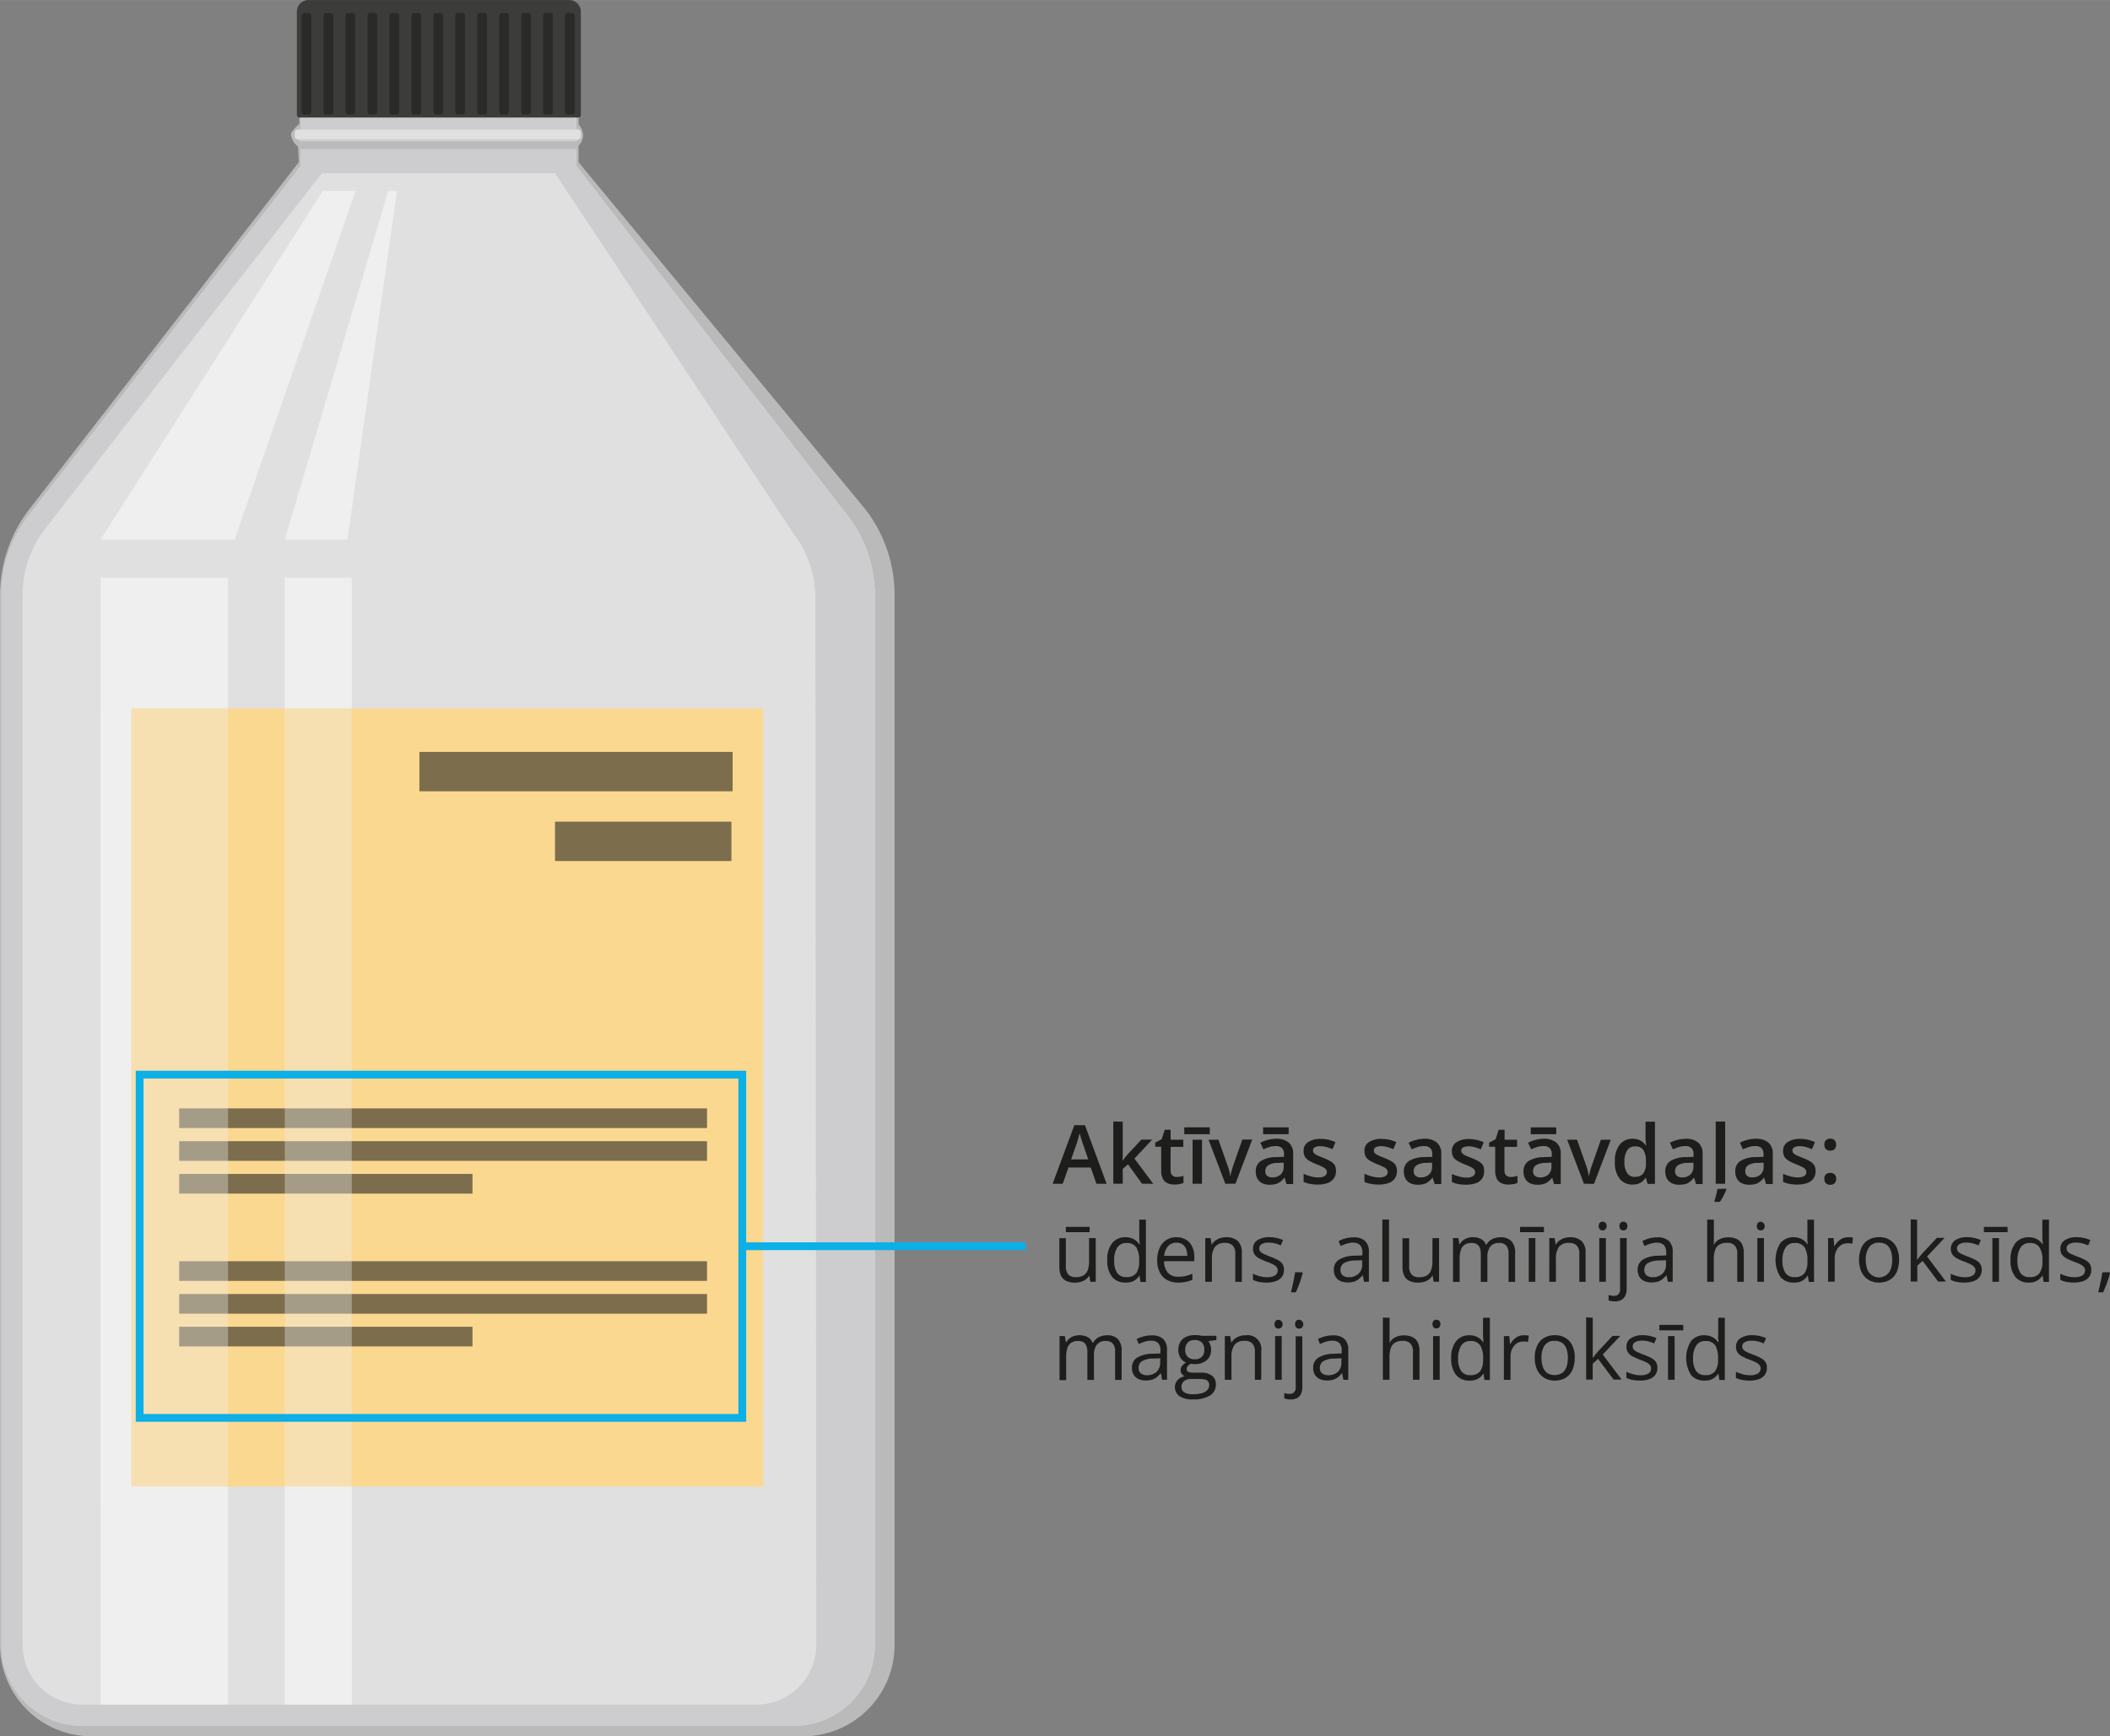 <svg xmlns="http://www.w3.org/2000/svg" width="191.35mm" height="157.47mm" viewBox="0 0 542.42 446.36"><rect x="0" y="0" width="542.42" height="446.36" fill="#808080" stroke="none"/><defs><style>.cls-1{fill:#bababa;}.cls-2{fill:#e0e0e0;}.cls-3{fill:#cdcdcf;}.cls-4{fill:#3c3c3b;}.cls-5,.cls-8{fill:#efefef;}.cls-10,.cls-6{fill:#1d1d1b;}.cls-6{opacity:0.57;}.cls-7{fill:#fad890;}.cls-8{opacity:0.36;}.cls-9{fill:none;stroke:#0cafe6;stroke-miterlimit:10;stroke-width:2px;}</style></defs><g id="Слой_2" data-name="Слой 2"><g id="Слой_1-2" data-name="Слой 1"><path class="cls-1" d="M23.48,446.36A23.5,23.5,0,0,1,0,422.88v-270a36.09,36.09,0,0,1,7.56-22L76.81,41.69l-.18-4a4.89,4.89,0,0,1-1.84-3c0-.7.77-1.54,2.16-2.89V27.12h71.79V32a4.14,4.14,0,0,1,1.15,2.82,3.92,3.92,0,0,1-1.16,2.62l0,4.26,73.71,89.19a36,36,0,0,1,7.53,22v270a23.5,23.5,0,0,1-23.47,23.48Z"/><path class="cls-2" d="M148.11,42.6l.06-6.25s1.14-1.11,1.15-1.61S148.17,33,148.17,33V29.84H77.32V33s-1.55,1.17-1.54,1.75,1.54,1.61,1.54,1.61v6.27L7.37,132.53a33.14,33.14,0,0,0-7,20.36v270a20.76,20.76,0,0,0,20.76,20.77h183a20.76,20.76,0,0,0,20.76-20.77v-270a33.17,33.17,0,0,0-7-20.33L148.11,42.6Z"/><path class="cls-3" d="M217.92,132.54,148.11,42.6h0l.06-6.25s1.14-1.11,1.15-1.61S148.17,33,148.17,33V29.84H77.32V33s-1.55,1.17-1.54,1.75,1.54,1.61,1.54,1.61v6.27L7.37,132.53a33.14,33.14,0,0,0-7,20.36v270a20.76,20.76,0,0,0,20.76,20.77h183a20.76,20.76,0,0,0,20.76-20.77v-270A33.17,33.17,0,0,0,217.92,132.54ZM194.5,438.22H21.14A15.36,15.36,0,0,1,5.8,422.88v-270a27.85,27.85,0,0,1,5.85-17l71.1-91.38,59.92,0,61.13,92.39a27.86,27.86,0,0,1,5.83,17l.21,269A15.36,15.36,0,0,1,194.5,438.22Z"/><path class="cls-4" d="M79.32,0h67a3,3,0,0,1,3,3V29.52a.68.68,0,0,1-.68.68H77a.68.68,0,0,1-.68-.68V3A3,3,0,0,1,79.32,0Z"/><polygon class="cls-1" points="77.32 36.35 148.16 36.35 148.15 38.27 77.32 38.27 77.32 36.35"/><polygon class="cls-5" points="83 49.06 25.86 138.71 60.31 138.71 91.41 49.06 83 49.06"/><polygon class="cls-5" points="99.81 49.06 73.2 138.71 89.31 138.71 102.06 49.06 99.81 49.06"/><rect class="cls-2" x="75.78" y="33.33" width="73.54" height="2.49" rx="0.65"/><rect class="cls-6" x="65.74" y="15.13" width="26.1" height="2.49" rx="0.65" transform="translate(95.17 -62.41) rotate(90)"/><rect class="cls-6" x="71.39" y="15.13" width="26.1" height="2.49" rx="0.65" transform="translate(100.81 -68.06) rotate(90)"/><rect class="cls-6" x="77.03" y="15.13" width="26.1" height="2.49" rx="0.65" transform="translate(106.45 -73.7) rotate(90)"/><rect class="cls-6" x="82.67" y="15.13" width="26.1" height="2.49" rx="0.65" transform="translate(112.1 -79.35) rotate(90)"/><rect class="cls-6" x="88.32" y="15.13" width="26.1" height="2.49" rx="0.65" transform="translate(117.74 -84.99) rotate(90)"/><rect class="cls-6" x="93.96" y="15.13" width="26.1" height="2.49" rx="0.65" transform="translate(123.39 -90.63) rotate(90)"/><rect class="cls-6" x="99.61" y="15.13" width="26.1" height="2.49" rx="0.65" transform="translate(129.03 -96.28) rotate(90)"/><rect class="cls-6" x="105.25" y="15.13" width="26.1" height="2.49" rx="0.65" transform="translate(134.67 -101.92) rotate(90)"/><rect class="cls-6" x="110.89" y="15.13" width="26.1" height="2.49" rx="0.65" transform="translate(140.32 -107.57) rotate(90)"/><rect class="cls-6" x="116.54" y="15.13" width="26.1" height="2.49" rx="0.65" transform="translate(145.96 -113.21) rotate(90)"/><rect class="cls-6" x="122.18" y="15.13" width="26.1" height="2.49" rx="0.65" transform="translate(151.61 -118.86) rotate(90)"/><rect class="cls-6" x="127.83" y="15.13" width="26.1" height="2.49" rx="0.65" transform="translate(157.25 -124.5) rotate(90)"/><rect class="cls-6" x="133.47" y="15.13" width="26.1" height="2.49" rx="0.65" transform="translate(162.89 -130.14) rotate(90)"/><rect class="cls-5" x="25.85" y="148.51" width="32.78" height="289.71"/><rect class="cls-5" x="73.2" y="148.51" width="17.23" height="289.71"/><rect class="cls-7" x="33.75" y="182.13" width="162.43" height="200.02"/><rect class="cls-6" x="107.82" y="193.3" width="80.52" height="10.12"/><rect class="cls-6" x="142.68" y="211.23" width="45.35" height="10.12"/><rect class="cls-6" x="46.06" y="284.94" width="135.7" height="5.06"/><rect class="cls-6" x="46.06" y="293.37" width="135.7" height="5.06"/><rect class="cls-6" x="46.06" y="301.79" width="75.4" height="5.06"/><rect class="cls-6" x="46.06" y="324.23" width="135.7" height="5.06"/><rect class="cls-6" x="46.06" y="332.66" width="135.7" height="5.06"/><rect class="cls-6" x="46.06" y="341.08" width="75.4" height="5.06"/><rect class="cls-8" x="25.85" y="182.13" width="32.78" height="205.63"/><rect class="cls-8" x="73.2" y="182.13" width="17.23" height="205.63"/><rect class="cls-9" x="35.9" y="276.26" width="154.92" height="88.25"/><line class="cls-9" x1="263.7" y1="320.38" x2="190.51" y2="320.38"/><path class="cls-10" d="M281.86,304.32l-1.46-4.17h-5.73l-1.47,4.17h-2.6l5.58-15.05h2.73l5.57,15.05Zm-2.1-6.27-1.42-4.11-.24-.75c-.1-.32-.2-.65-.31-1s-.19-.63-.25-.86c-.07.28-.16.59-.25.94l-.29,1-.21.69-1.44,4.11Z"/><path class="cls-10" d="M288.62,288.36v7.71c0,.35,0,.73,0,1.15s-.05.8-.08,1.16h.05l.64-.84c.25-.32.49-.6.71-.84l3.47-3.73h2.77l-4.55,4.88,4.84,6.47H293.6l-3.63-5-1.35,1.17v3.82H286.2v-16Z"/><path class="cls-10" d="M302.46,302.57a4.9,4.9,0,0,0,.94-.08,8.58,8.58,0,0,0,.84-.21v1.82a4.69,4.69,0,0,1-1,.3,7,7,0,0,1-1.32.12,4.34,4.34,0,0,1-1.73-.32,2.52,2.52,0,0,1-1.22-1.11,4.46,4.46,0,0,1-.46-2.19v-6.09h-1.54v-1.07l1.66-.87.79-2.43h1.51V293h3.26v1.84h-3.26v6.06a1.7,1.7,0,0,0,.44,1.28A1.53,1.53,0,0,0,302.46,302.57Z"/><path class="cls-10" d="M311,289.81v1.77h-6.56v-1.77ZM309,304.32h-2.42V293H309Z"/><path class="cls-10" d="M315,304.32,310.68,293h2.55l2.34,6.66A14.18,14.18,0,0,1,316,301a10.84,10.84,0,0,1,.25,1.24h.09a9.37,9.37,0,0,1,.27-1.26c.14-.49.28-.94.42-1.36l2.34-6.66h2.54l-4.31,11.35Z"/><path class="cls-10" d="M328.07,292.75a4.81,4.81,0,0,1,3.25,1,3.69,3.69,0,0,1,1.11,3v7.64h-1.72l-.47-1.61h-.08a5.71,5.71,0,0,1-1,1,3.42,3.42,0,0,1-1.17.6,5.93,5.93,0,0,1-1.63.19,4.24,4.24,0,0,1-1.83-.37,2.89,2.89,0,0,1-1.26-1.14,3.85,3.85,0,0,1-.45-1.95,3,3,0,0,1,1.31-2.64,7.56,7.56,0,0,1,3.95-1l2-.07v-.6a2.15,2.15,0,0,0-.55-1.67,2.19,2.19,0,0,0-1.54-.5,5.78,5.78,0,0,0-1.65.24,13.8,13.8,0,0,0-1.55.6l-.79-1.7a8.34,8.34,0,0,1,1.9-.72A8.47,8.47,0,0,1,328.07,292.75Zm3.2-2.94v1.77h-6.56v-1.77ZM330,298.89l-1.46.07a4.56,4.56,0,0,0-2.53.61,1.77,1.77,0,0,0-.73,1.51,1.44,1.44,0,0,0,.5,1.22,2.11,2.11,0,0,0,1.32.39,3.09,3.09,0,0,0,2.08-.71,2.66,2.66,0,0,0,.82-2.09Z"/><path class="cls-10" d="M343.43,301.08a3.12,3.12,0,0,1-.55,1.88,3.25,3.25,0,0,1-1.58,1.17,7.27,7.27,0,0,1-2.55.39,10.1,10.1,0,0,1-2-.17,7.37,7.37,0,0,1-1.63-.51v-2.09a10.89,10.89,0,0,0,1.83.66,7,7,0,0,0,1.91.28,3,3,0,0,0,1.71-.38,1.17,1.17,0,0,0,.53-1,1.13,1.13,0,0,0-.21-.66,2.44,2.44,0,0,0-.78-.6,15,15,0,0,0-1.68-.75,12.89,12.89,0,0,1-1.81-.86,3.23,3.23,0,0,1-1.12-1,3,3,0,0,1-.38-1.56,2.57,2.57,0,0,1,1.2-2.3,5.66,5.66,0,0,1,3.17-.79,8.88,8.88,0,0,1,2,.21,10,10,0,0,1,1.82.61l-.76,1.82a12.88,12.88,0,0,0-1.54-.55,5.56,5.56,0,0,0-1.57-.22,2.85,2.85,0,0,0-1.42.28.91.91,0,0,0-.49.81,1,1,0,0,0,.24.68,2.34,2.34,0,0,0,.81.56c.39.18.93.41,1.62.68a12,12,0,0,1,1.75.82,3.24,3.24,0,0,1,1.15,1A2.93,2.93,0,0,1,343.43,301.08Z"/><path class="cls-10" d="M359.11,301.08a3.12,3.12,0,0,1-.55,1.88,3.25,3.25,0,0,1-1.58,1.17,7.31,7.31,0,0,1-2.55.39,10.27,10.27,0,0,1-2.05-.17,7.28,7.28,0,0,1-1.62-.51v-2.09a10.89,10.89,0,0,0,1.83.66,7,7,0,0,0,1.91.28,3,3,0,0,0,1.71-.38,1.17,1.17,0,0,0,.53-1,1.13,1.13,0,0,0-.21-.66,2.44,2.44,0,0,0-.78-.6,15,15,0,0,0-1.68-.75,12.37,12.37,0,0,1-1.81-.86,3.14,3.14,0,0,1-1.12-1,3,3,0,0,1-.38-1.56,2.57,2.57,0,0,1,1.2-2.3,5.66,5.66,0,0,1,3.17-.79,9,9,0,0,1,2,.21,10,10,0,0,1,1.82.61l-.76,1.82a12.88,12.88,0,0,0-1.54-.55,5.62,5.62,0,0,0-1.57-.22,2.83,2.83,0,0,0-1.42.28.91.91,0,0,0-.49.81,1,1,0,0,0,.23.68,2.51,2.51,0,0,0,.82.56c.39.18.92.41,1.61.68a11.67,11.67,0,0,1,1.76.82,3.24,3.24,0,0,1,1.15,1A2.93,2.93,0,0,1,359.11,301.08Z"/><path class="cls-10" d="M366.15,292.75a4.84,4.84,0,0,1,3.26,1,3.72,3.72,0,0,1,1.1,3v7.64H368.8l-.48-1.61h-.08a6,6,0,0,1-1,1,3.46,3.46,0,0,1-1.18.6,5.93,5.93,0,0,1-1.63.19,4.27,4.27,0,0,1-1.83-.37,2.81,2.81,0,0,1-1.25-1.14,3.75,3.75,0,0,1-.46-1.95,3,3,0,0,1,1.31-2.64,7.59,7.59,0,0,1,4-1l2-.07v-.6a2.19,2.19,0,0,0-.54-1.67,2.23,2.23,0,0,0-1.54-.5,5.68,5.68,0,0,0-1.65.24,13.25,13.25,0,0,0-1.56.6l-.79-1.7a8.34,8.34,0,0,1,1.9-.72A8.47,8.47,0,0,1,366.15,292.75Zm2,6.14-1.46.07a4.59,4.59,0,0,0-2.53.61,1.77,1.77,0,0,0-.73,1.51,1.44,1.44,0,0,0,.5,1.22,2.12,2.12,0,0,0,1.33.39,3.08,3.08,0,0,0,2.07-.71,2.63,2.63,0,0,0,.82-2.09Z"/><path class="cls-10" d="M381.51,301.08A3.18,3.18,0,0,1,381,303a3.23,3.23,0,0,1-1.59,1.17,7.25,7.25,0,0,1-2.54.39,10.14,10.14,0,0,1-2-.17,7.54,7.54,0,0,1-1.63-.51v-2.09a10.89,10.89,0,0,0,1.83.66,7.13,7.13,0,0,0,1.92.28,3,3,0,0,0,1.7-.38,1.15,1.15,0,0,0,.53-1,1.13,1.13,0,0,0-.21-.66,2.44,2.44,0,0,0-.78-.6,15.55,15.55,0,0,0-1.67-.75,12.54,12.54,0,0,1-1.82-.86,3.32,3.32,0,0,1-1.12-1,3,3,0,0,1-.38-1.56,2.57,2.57,0,0,1,1.2-2.3,5.66,5.66,0,0,1,3.17-.79,9,9,0,0,1,2,.21,10.52,10.52,0,0,1,1.82.61l-.76,1.82a13.68,13.68,0,0,0-1.55-.55,5.56,5.56,0,0,0-1.57-.22,2.85,2.85,0,0,0-1.42.28.93.93,0,0,0-.49.81,1,1,0,0,0,.24.68,2.56,2.56,0,0,0,.81.56c.39.18.93.41,1.62.68a12.15,12.15,0,0,1,1.76.82,3.29,3.29,0,0,1,1.14,1A2.84,2.84,0,0,1,381.51,301.08Z"/><path class="cls-10" d="M388.33,302.57a4.8,4.8,0,0,0,.93-.08,7.35,7.35,0,0,0,.84-.21v1.82a4.58,4.58,0,0,1-1,.3,7.2,7.2,0,0,1-1.32.12,4.39,4.39,0,0,1-1.74-.32,2.56,2.56,0,0,1-1.22-1.11,4.47,4.47,0,0,1-.45-2.19v-6.09h-1.55v-1.07l1.66-.87.79-2.43h1.52V293H390v1.84h-3.25v6.06a1.69,1.69,0,0,0,.43,1.28A1.57,1.57,0,0,0,388.33,302.57Z"/><path class="cls-10" d="M396.86,292.75a4.84,4.84,0,0,1,3.26,1,3.72,3.72,0,0,1,1.1,3v7.64h-1.71l-.48-1.61H399a6,6,0,0,1-1,1,3.46,3.46,0,0,1-1.18.6,5.93,5.93,0,0,1-1.63.19,4.31,4.31,0,0,1-1.83-.37,2.81,2.81,0,0,1-1.25-1.14,3.75,3.75,0,0,1-.46-1.95,3,3,0,0,1,1.31-2.64,7.59,7.59,0,0,1,3.95-1l2-.07v-.6a2.19,2.19,0,0,0-.54-1.67,2.23,2.23,0,0,0-1.54-.5,5.68,5.68,0,0,0-1.65.24,13.25,13.25,0,0,0-1.56.6l-.79-1.7a8.34,8.34,0,0,1,1.9-.72A8.53,8.53,0,0,1,396.86,292.75Zm3.2-2.94v1.77h-6.55v-1.77Zm-1.24,9.08-1.46.07a4.59,4.59,0,0,0-2.53.61,1.8,1.8,0,0,0-.73,1.51,1.42,1.42,0,0,0,.51,1.22,2.07,2.07,0,0,0,1.32.39A3.08,3.08,0,0,0,398,302a2.63,2.63,0,0,0,.82-2.09Z"/><path class="cls-10" d="M407.19,304.32,402.87,293h2.55l2.34,6.66a14.18,14.18,0,0,1,.41,1.38c.12.49.21.9.26,1.24h.08a9.59,9.59,0,0,1,.28-1.26c.13-.49.27-.94.42-1.36l2.33-6.66h2.55l-4.32,11.35Z"/><path class="cls-10" d="M419.61,304.52a4,4,0,0,1-3.24-1.48,6.7,6.7,0,0,1-1.23-4.37,6.77,6.77,0,0,1,1.25-4.42,4.07,4.07,0,0,1,3.29-1.5,4.53,4.53,0,0,1,1.49.23,3.76,3.76,0,0,1,1.91,1.49h.11c0-.21-.07-.51-.11-.91s-.06-.77-.06-1.12v-4.08h2.42v16h-1.89l-.43-1.54H423a3.8,3.8,0,0,1-.78.88,3.35,3.35,0,0,1-1.11.63A4.34,4.34,0,0,1,419.61,304.52Zm.69-2a2.49,2.49,0,0,0,2.18-.89,4.6,4.6,0,0,0,.65-2.67v-.32a5.67,5.67,0,0,0-.61-2.92,2.39,2.39,0,0,0-2.24-1,2.21,2.21,0,0,0-2,1.05,5.25,5.25,0,0,0-.69,2.92,5,5,0,0,0,.69,2.86A2.27,2.27,0,0,0,420.3,302.56Z"/><path class="cls-10" d="M433.33,292.75a4.84,4.84,0,0,1,3.26,1,3.72,3.72,0,0,1,1.1,3v7.64H436l-.47-1.61h-.08a6.47,6.47,0,0,1-1,1,3.38,3.38,0,0,1-1.18.6,5.88,5.88,0,0,1-1.63.19,4.23,4.23,0,0,1-1.82-.37,2.79,2.79,0,0,1-1.26-1.14,3.85,3.85,0,0,1-.46-1.95,3,3,0,0,1,1.31-2.64,7.59,7.59,0,0,1,3.95-1l2-.07v-.6a2.19,2.19,0,0,0-.54-1.67,2.21,2.21,0,0,0-1.54-.5,5.68,5.68,0,0,0-1.65.24,14.75,14.75,0,0,0-1.56.6l-.79-1.7a9,9,0,0,1,4.11-1Zm2,6.14-1.45.07a4.6,4.6,0,0,0-2.54.61,1.79,1.79,0,0,0-.72,1.51,1.41,1.41,0,0,0,.5,1.22,2.07,2.07,0,0,0,1.32.39,3,3,0,0,0,2.07-.71,2.63,2.63,0,0,0,.82-2.09Z"/><path class="cls-10" d="M443.78,305.6v.19a9.7,9.7,0,0,1-.4,1c-.17.36-.36.73-.58,1.11a11.63,11.63,0,0,1-.68,1.08h-1.38v-.26c.09-.26.18-.57.28-.94s.2-.74.29-1.13.14-.73.18-1Zm-.29-1.28h-2.43v-16h2.43Z"/><path class="cls-10" d="M451.37,292.75a4.84,4.84,0,0,1,3.26,1,3.72,3.72,0,0,1,1.1,3v7.64H454l-.48-1.61h-.08a6,6,0,0,1-1,1,3.46,3.46,0,0,1-1.18.6,5.93,5.93,0,0,1-1.63.19,4.27,4.27,0,0,1-1.83-.37,2.81,2.81,0,0,1-1.25-1.14,3.75,3.75,0,0,1-.46-1.95,3,3,0,0,1,1.31-2.64,7.59,7.59,0,0,1,3.95-1l2-.07v-.6a2.19,2.19,0,0,0-.54-1.67,2.23,2.23,0,0,0-1.54-.5,5.68,5.68,0,0,0-1.65.24,13.25,13.25,0,0,0-1.56.6l-.79-1.7a8.34,8.34,0,0,1,1.9-.72A8.53,8.53,0,0,1,451.37,292.75Zm2,6.14-1.46.07a4.59,4.59,0,0,0-2.53.61,1.8,1.8,0,0,0-.73,1.51,1.44,1.44,0,0,0,.5,1.22,2.12,2.12,0,0,0,1.33.39,3.08,3.08,0,0,0,2.07-.71,2.63,2.63,0,0,0,.82-2.09Z"/><path class="cls-10" d="M466.73,301.08a3.18,3.18,0,0,1-.54,1.88,3.23,3.23,0,0,1-1.59,1.17,7.25,7.25,0,0,1-2.54.39,10.14,10.14,0,0,1-2.05-.17,7.54,7.54,0,0,1-1.63-.51v-2.09a10.89,10.89,0,0,0,1.83.66,7.13,7.13,0,0,0,1.92.28,3,3,0,0,0,1.7-.38,1.15,1.15,0,0,0,.53-1,1.13,1.13,0,0,0-.21-.66,2.44,2.44,0,0,0-.78-.6,15.55,15.55,0,0,0-1.67-.75,12.54,12.54,0,0,1-1.82-.86,3.32,3.32,0,0,1-1.12-1,3,3,0,0,1-.38-1.56,2.57,2.57,0,0,1,1.2-2.3,5.66,5.66,0,0,1,3.17-.79,9,9,0,0,1,2,.21,10.52,10.52,0,0,1,1.82.61l-.76,1.82a13,13,0,0,0-1.55-.55,5.56,5.56,0,0,0-1.57-.22,2.85,2.85,0,0,0-1.42.28.93.93,0,0,0-.49.81,1,1,0,0,0,.24.68,2.56,2.56,0,0,0,.81.56c.39.18.93.41,1.62.68a12.15,12.15,0,0,1,1.76.82,3.29,3.29,0,0,1,1.14,1A2.84,2.84,0,0,1,466.73,301.08Z"/><path class="cls-10" d="M469,294.27a1.42,1.42,0,0,1,.44-1.2,1.67,1.67,0,0,1,1.06-.35,1.73,1.73,0,0,1,1.08.35,1.83,1.83,0,0,1,0,2.38,1.68,1.68,0,0,1-1.08.36,1.62,1.62,0,0,1-1.06-.36A1.42,1.42,0,0,1,469,294.27Zm0,8.78a1.41,1.41,0,0,1,.44-1.19,1.66,1.66,0,0,1,1.06-.34,1.72,1.72,0,0,1,1.08.34,1.44,1.44,0,0,1,.44,1.19,1.46,1.46,0,0,1-.44,1.18,1.68,1.68,0,0,1-1.08.36,1.62,1.62,0,0,1-1.06-.36A1.43,1.43,0,0,1,469,303.05Z"/><path class="cls-10" d="M281.68,318.28v11.24h-1.4l-.24-1.58H280a3.28,3.28,0,0,1-.91,1,3.86,3.86,0,0,1-1.24.6,5,5,0,0,1-1.47.2,5.14,5.14,0,0,1-2.24-.43,2.88,2.88,0,0,1-1.36-1.33,5.18,5.18,0,0,1-.45-2.32v-7.36H274v7.24a3,3,0,0,0,.63,2.1,2.52,2.52,0,0,0,1.94.69,3.75,3.75,0,0,0,2-.47,2.7,2.7,0,0,0,1.07-1.39,6.68,6.68,0,0,0,.33-2.25v-5.92Zm-1.57-2.88v1.37H274V315.4Z"/><path class="cls-10" d="M289.28,329.72a4.22,4.22,0,0,1-3.38-1.45,6.52,6.52,0,0,1-1.25-4.33,6.6,6.6,0,0,1,1.27-4.38,4.25,4.25,0,0,1,3.39-1.49,4.65,4.65,0,0,1,1.56.24,3.91,3.91,0,0,1,1.14.63,3.45,3.45,0,0,1,.81.9H293c0-.21-.06-.5-.08-.87s-.05-.67-.05-.91v-4.5h1.71v16h-1.38l-.25-1.6h-.08a4,4,0,0,1-.8.91,3.72,3.72,0,0,1-1.16.65A4.69,4.69,0,0,1,289.28,329.72Zm.26-1.41a2.94,2.94,0,0,0,2.56-1,5.12,5.12,0,0,0,.75-3v-.31a6.2,6.2,0,0,0-.72-3.29,2.79,2.79,0,0,0-2.59-1.15,2.61,2.61,0,0,0-2.34,1.2,6,6,0,0,0-.78,3.29,5.59,5.59,0,0,0,.77,3.2A2.67,2.67,0,0,0,289.54,328.31Z"/><path class="cls-10" d="M302.45,318.07a4.59,4.59,0,0,1,2.46.64,4.06,4.06,0,0,1,1.57,1.78,6,6,0,0,1,.55,2.67v1.06h-7.77a4.37,4.37,0,0,0,1,3,3.47,3.47,0,0,0,2.69,1,8.09,8.09,0,0,0,1.88-.2,10.29,10.29,0,0,0,1.7-.57V329a8.67,8.67,0,0,1-1.68.55,9.61,9.61,0,0,1-2,.17,5.76,5.76,0,0,1-2.82-.66,4.55,4.55,0,0,1-1.87-1.94,6.69,6.69,0,0,1-.67-3.14,7.39,7.39,0,0,1,.61-3.14,4.53,4.53,0,0,1,4.34-2.77Zm0,1.4a2.8,2.8,0,0,0-2.17.89,4.21,4.21,0,0,0-1,2.49h5.94a4.82,4.82,0,0,0-.31-1.77,2.54,2.54,0,0,0-.92-1.18A2.66,2.66,0,0,0,302.43,319.47Z"/><path class="cls-10" d="M315.24,318.07a4.22,4.22,0,0,1,3,1,4.18,4.18,0,0,1,1,3.15v7.32h-1.68v-7.21a3,3,0,0,0-.64-2.1,2.53,2.53,0,0,0-2-.7,3,3,0,0,0-2.62,1.06,5.16,5.16,0,0,0-.76,3.06v5.89h-1.7V318.28h1.37l.26,1.62h.09a3.35,3.35,0,0,1,.91-1,4.5,4.5,0,0,1,1.24-.62A5.29,5.29,0,0,1,315.24,318.07Z"/><path class="cls-10" d="M330.07,326.44a3,3,0,0,1-.54,1.81,3.18,3.18,0,0,1-1.54,1.1,6.8,6.8,0,0,1-2.38.37,10,10,0,0,1-2-.18,5.94,5.94,0,0,1-1.51-.52v-1.57a10.16,10.16,0,0,0,1.64.61,6.76,6.76,0,0,0,1.95.28,3.72,3.72,0,0,0,2.11-.47,1.5,1.5,0,0,0,.66-1.28,1.32,1.32,0,0,0-.27-.82,2.61,2.61,0,0,0-.87-.69,14.73,14.73,0,0,0-1.7-.73,16.21,16.21,0,0,1-1.87-.82,3.33,3.33,0,0,1-1.21-1,2.55,2.55,0,0,1-.42-1.52,2.47,2.47,0,0,1,1.15-2.19,5.4,5.4,0,0,1,3-.77,8.19,8.19,0,0,1,1.9.21,9,9,0,0,1,1.66.53l-.57,1.37a10.86,10.86,0,0,0-1.49-.51,6.7,6.7,0,0,0-1.61-.2,3.45,3.45,0,0,0-1.81.39,1.2,1.2,0,0,0-.63,1.07,1.31,1.31,0,0,0,.29.86,2.94,2.94,0,0,0,.94.63c.43.2,1,.43,1.7.7a15.55,15.55,0,0,1,1.83.8,3.48,3.48,0,0,1,1.18,1A2.54,2.54,0,0,1,330.07,326.44Z"/><path class="cls-10" d="M334.75,327.08l.14.23c-.13.5-.28,1-.47,1.6s-.39,1.14-.62,1.71-.44,1.11-.67,1.61h-1.27c.15-.55.29-1.13.42-1.73s.26-1.21.38-1.8.2-1.13.27-1.62Z"/><path class="cls-10" d="M347.9,318.1a4.27,4.27,0,0,1,3,.9,3.75,3.75,0,0,1,1,2.88v7.64h-1.24l-.33-1.66h-.08a6.52,6.52,0,0,1-1,1,3.69,3.69,0,0,1-1.18.62,5.61,5.61,0,0,1-1.65.21,4.38,4.38,0,0,1-1.82-.36,2.74,2.74,0,0,1-1.25-1.08,3.47,3.47,0,0,1-.46-1.85,2.93,2.93,0,0,1,1.34-2.58,7.81,7.81,0,0,1,4.06-1l1.94-.08v-.69a2.71,2.71,0,0,0-.63-2,2.48,2.48,0,0,0-1.76-.58,5.29,5.29,0,0,0-1.69.26,11.87,11.87,0,0,0-1.51.6l-.53-1.29a9.84,9.84,0,0,1,1.75-.67A7.72,7.72,0,0,1,347.9,318.1Zm2.28,5.88-1.72.07a5.84,5.84,0,0,0-3,.69,2,2,0,0,0-.86,1.71,1.72,1.72,0,0,0,.58,1.43,2.42,2.42,0,0,0,1.55.46,3.6,3.6,0,0,0,2.45-.83,3.13,3.13,0,0,0,1-2.49Z"/><path class="cls-10" d="M357.08,329.52h-1.72v-16h1.72Z"/><path class="cls-10" d="M369.94,318.28v11.24h-1.39l-.25-1.58h-.09a3.12,3.12,0,0,1-.9,1,3.91,3.91,0,0,1-1.25.6,5,5,0,0,1-1.47.2,5.1,5.1,0,0,1-2.23-.43A2.83,2.83,0,0,1,361,328a5,5,0,0,1-.46-2.32v-7.36h1.72v7.24a3,3,0,0,0,.64,2.1,2.51,2.51,0,0,0,1.94.69,3.71,3.71,0,0,0,2-.47,2.6,2.6,0,0,0,1.07-1.39,6.68,6.68,0,0,0,.33-2.25v-5.92Z"/><path class="cls-10" d="M385.75,318.07a3.78,3.78,0,0,1,2.8,1,4.41,4.41,0,0,1,.94,3.12v7.36h-1.68v-7.28a3.09,3.09,0,0,0-.59-2.05,2.22,2.22,0,0,0-1.75-.68,2.81,2.81,0,0,0-2.37.94,4.47,4.47,0,0,0-.74,2.78v6.29h-1.69v-7.28a3.91,3.91,0,0,0-.26-1.52,2,2,0,0,0-.78-.91,2.59,2.59,0,0,0-1.31-.3,3.11,3.11,0,0,0-1.79.46,2.61,2.61,0,0,0-1,1.37,7.2,7.2,0,0,0-.3,2.23v5.95h-1.71V318.28h1.38l.25,1.59h.1a3.39,3.39,0,0,1,.85-1,3.82,3.82,0,0,1,1.15-.6,4.24,4.24,0,0,1,1.35-.21,4.41,4.41,0,0,1,2.15.48A2.8,2.8,0,0,1,382,320h.1a3.52,3.52,0,0,1,1.51-1.45A4.71,4.71,0,0,1,385.75,318.07Z"/><path class="cls-10" d="M396.9,315.4v1.37h-6.14V315.4Zm-2.21,14.12H393V318.28h1.7Z"/><path class="cls-10" d="M403.61,318.07a4.22,4.22,0,0,1,3,1,4.18,4.18,0,0,1,1,3.15v7.32H406v-7.21a3,3,0,0,0-.64-2.1,2.55,2.55,0,0,0-2-.7,3,3,0,0,0-2.62,1.06,5.16,5.16,0,0,0-.76,3.06v5.89h-1.7V318.28h1.37l.26,1.62H400a3.35,3.35,0,0,1,.91-1,4.37,4.37,0,0,1,1.24-.62A5.29,5.29,0,0,1,403.61,318.07Z"/><path class="cls-10" d="M412,314.08a1,1,0,0,1,.72.27,1.33,1.33,0,0,1,0,1.68,1,1,0,0,1-.72.28,1,1,0,0,1-.74-.28,1.36,1.36,0,0,1,0-1.68A1.05,1.05,0,0,1,412,314.08Zm.83,4.2v11.24h-1.7V318.28Z"/><path class="cls-10" d="M415.11,334.56a4.88,4.88,0,0,1-.91-.07,4.75,4.75,0,0,1-.68-.18v-1.39a5.13,5.13,0,0,0,.65.16,4.1,4.1,0,0,0,.74.06,1.63,1.63,0,0,0,1.13-.39,1.89,1.89,0,0,0,.43-1.42V318.28h1.7v13a4.25,4.25,0,0,1-.33,1.76,2.37,2.37,0,0,1-1,1.12A3.46,3.46,0,0,1,415.11,334.56Zm1.2-19.37a1.11,1.11,0,0,1,.29-.84,1.05,1.05,0,0,1,.74-.27,1,1,0,0,1,.72.27,1.33,1.33,0,0,1,0,1.68,1,1,0,0,1-.72.28,1,1,0,0,1-.74-.28A1.11,1.11,0,0,1,416.31,315.19Z"/><path class="cls-10" d="M426,318.1a4.29,4.29,0,0,1,3,.9,3.75,3.75,0,0,1,1,2.88v7.64h-1.24l-.33-1.66h-.08a6.1,6.1,0,0,1-1,1,3.59,3.59,0,0,1-1.18.62,5.61,5.61,0,0,1-1.65.21,4.38,4.38,0,0,1-1.82-.36,2.79,2.79,0,0,1-1.25-1.08,3.47,3.47,0,0,1-.45-1.85,2.92,2.92,0,0,1,1.33-2.58,7.81,7.81,0,0,1,4.06-1l1.94-.08v-.69a2.71,2.71,0,0,0-.63-2,2.46,2.46,0,0,0-1.76-.58,5.18,5.18,0,0,0-1.68.26,11.45,11.45,0,0,0-1.52.6l-.52-1.29a9.43,9.43,0,0,1,1.74-.67A7.83,7.83,0,0,1,426,318.1Zm2.28,5.88-1.71.07a5.88,5.88,0,0,0-3,.69,2,2,0,0,0-.86,1.71,1.72,1.72,0,0,0,.59,1.43,2.39,2.39,0,0,0,1.54.46,3.6,3.6,0,0,0,2.45-.83,3.13,3.13,0,0,0,1-2.49Z"/><path class="cls-10" d="M440.59,313.56v4.77c0,.27,0,.55,0,.83a5.79,5.79,0,0,1-.07.76h.11a3.43,3.43,0,0,1,.89-1,3.93,3.93,0,0,1,1.23-.61,4.89,4.89,0,0,1,1.45-.21,5.18,5.18,0,0,1,2.26.43,2.85,2.85,0,0,1,1.37,1.33,5.24,5.24,0,0,1,.45,2.34v7.32h-1.68v-7.21a3,3,0,0,0-.64-2.1,2.52,2.52,0,0,0-2-.7,3.65,3.65,0,0,0-2,.48,2.62,2.62,0,0,0-1.06,1.4,6.68,6.68,0,0,0-.33,2.25v5.88h-1.7v-16Z"/><path class="cls-10" d="M452.64,314.08a1.17,1.17,0,0,1,.72,1.95,1.08,1.08,0,0,1-1.45,0,1.36,1.36,0,0,1,0-1.68A1,1,0,0,1,452.64,314.08Zm.83,4.2v11.24h-1.7V318.28Z"/><path class="cls-10" d="M461.07,329.72a4.22,4.22,0,0,1-3.38-1.45,8.18,8.18,0,0,1,0-8.71,4.23,4.23,0,0,1,3.38-1.49,4.57,4.57,0,0,1,1.56.24,4,4,0,0,1,1.15.63,3.85,3.85,0,0,1,.81.9h.12c0-.21-.05-.5-.08-.87s0-.67,0-.91v-4.5h1.7v16H465l-.26-1.6h-.07a3.84,3.84,0,0,1-.81.91,3.78,3.78,0,0,1-1.15.65A4.75,4.75,0,0,1,461.07,329.72Zm.27-1.41a2.94,2.94,0,0,0,2.55-1,5.12,5.12,0,0,0,.75-3v-.31a6.31,6.31,0,0,0-.71-3.29,2.8,2.8,0,0,0-2.59-1.15,2.61,2.61,0,0,0-2.35,1.2,6,6,0,0,0-.78,3.29,5.67,5.67,0,0,0,.77,3.2A2.67,2.67,0,0,0,461.34,328.31Z"/><path class="cls-10" d="M475,318.07c.22,0,.46,0,.7,0a5.15,5.15,0,0,1,.66.1l-.21,1.58a4.88,4.88,0,0,0-.62-.12c-.23,0-.44,0-.64,0a3,3,0,0,0-1.27.27,3.35,3.35,0,0,0-1,.78,3.77,3.77,0,0,0-.71,1.22,4.73,4.73,0,0,0-.26,1.59v6h-1.71V318.28h1.42l.18,2.07h.07a5.25,5.25,0,0,1,.84-1.14,3.8,3.8,0,0,1,1.15-.83A3.39,3.39,0,0,1,475,318.07Z"/><path class="cls-10" d="M488.19,323.88a7.83,7.83,0,0,1-.36,2.47,5.15,5.15,0,0,1-1,1.84,4.53,4.53,0,0,1-1.64,1.14,5.71,5.71,0,0,1-2.17.39,5.29,5.29,0,0,1-2.06-.39,4.54,4.54,0,0,1-1.62-1.14,5.2,5.2,0,0,1-1.06-1.84,7.54,7.54,0,0,1-.37-2.47,7.26,7.26,0,0,1,.62-3.14,4.49,4.49,0,0,1,1.79-2,5.36,5.36,0,0,1,2.78-.69,5.15,5.15,0,0,1,2.69.69,4.63,4.63,0,0,1,1.79,2A6.93,6.93,0,0,1,488.19,323.88Zm-8.55,0a7,7,0,0,0,.36,2.35,3.21,3.21,0,0,0,6.07,0,7,7,0,0,0,.36-2.35,6.69,6.69,0,0,0-.36-2.32A3.12,3.12,0,0,0,485,320a3.3,3.3,0,0,0-1.94-.53,2.92,2.92,0,0,0-2.56,1.16A5.45,5.45,0,0,0,479.64,323.88Z"/><path class="cls-10" d="M492.83,313.56v8.29c0,.27,0,.61,0,1s0,.74-.05,1h.07l.63-.79c.27-.35.51-.63.7-.84l3.73-4h2l-4.52,4.8,4.85,6.44h-2l-4-5.32-1.36,1.25v4.07h-1.69v-16Z"/><path class="cls-10" d="M509.44,326.44a3,3,0,0,1-.54,1.81,3.18,3.18,0,0,1-1.54,1.1,6.76,6.76,0,0,1-2.38.37,10,10,0,0,1-2-.18,5.94,5.94,0,0,1-1.51-.52v-1.57a10.53,10.53,0,0,0,1.64.61,6.81,6.81,0,0,0,1.95.28,3.72,3.72,0,0,0,2.11-.47,1.5,1.5,0,0,0,.66-1.28,1.38,1.38,0,0,0-.26-.82,2.77,2.77,0,0,0-.88-.69,14.73,14.73,0,0,0-1.7-.73,15.28,15.28,0,0,1-1.86-.82,3.17,3.17,0,0,1-1.21-1,2.75,2.75,0,0,1,.72-3.71,5.4,5.4,0,0,1,3-.77,8.28,8.28,0,0,1,1.91.21,9.11,9.11,0,0,1,1.65.53l-.57,1.37a10.86,10.86,0,0,0-1.49-.51,6.64,6.64,0,0,0-1.61-.2,3.48,3.48,0,0,0-1.81.39,1.2,1.2,0,0,0-.63,1.07,1.31,1.31,0,0,0,.29.86,2.94,2.94,0,0,0,.94.63c.43.2,1,.43,1.7.7a14.84,14.84,0,0,1,1.83.8,3.39,3.39,0,0,1,1.18,1A2.54,2.54,0,0,1,509.44,326.44Z"/><path class="cls-10" d="M516.09,315.4v1.37H510V315.4Zm-2.21,14.12h-1.7V318.28h1.7Z"/><path class="cls-10" d="M521.48,329.72a4.2,4.2,0,0,1-3.38-1.45,6.52,6.52,0,0,1-1.25-4.33,6.6,6.6,0,0,1,1.27-4.38,4.25,4.25,0,0,1,3.39-1.49,4.65,4.65,0,0,1,1.56.24,3.91,3.91,0,0,1,1.14.63,3.45,3.45,0,0,1,.81.9h.13c0-.21-.06-.5-.08-.87s-.05-.67-.05-.91v-4.5h1.71v16h-1.38l-.25-1.6H525a4,4,0,0,1-.8.91,3.84,3.84,0,0,1-1.16.65A4.69,4.69,0,0,1,521.48,329.72Zm.26-1.41a2.94,2.94,0,0,0,2.56-1,5.12,5.12,0,0,0,.75-3v-.31a6.2,6.2,0,0,0-.72-3.29,2.79,2.79,0,0,0-2.59-1.15,2.59,2.59,0,0,0-2.34,1.2,6,6,0,0,0-.78,3.29,5.59,5.59,0,0,0,.77,3.2A2.67,2.67,0,0,0,521.74,328.31Z"/><path class="cls-10" d="M537.6,326.44a3,3,0,0,1-.54,1.81,3.18,3.18,0,0,1-1.54,1.1,6.8,6.8,0,0,1-2.38.37,10.21,10.21,0,0,1-2-.18,6,6,0,0,1-1.5-.52v-1.57a10.16,10.16,0,0,0,1.64.61,6.71,6.71,0,0,0,1.95.28,3.72,3.72,0,0,0,2.11-.47,1.5,1.5,0,0,0,.66-1.28,1.32,1.32,0,0,0-.27-.82,2.61,2.61,0,0,0-.87-.69,14.25,14.25,0,0,0-1.71-.73,16.8,16.8,0,0,1-1.86-.82,3.33,3.33,0,0,1-1.21-1,2.55,2.55,0,0,1-.42-1.52,2.47,2.47,0,0,1,1.15-2.19,5.4,5.4,0,0,1,3-.77,8.19,8.19,0,0,1,1.9.21,9.21,9.21,0,0,1,1.66.53l-.57,1.37a10.86,10.86,0,0,0-1.49-.51,6.7,6.7,0,0,0-1.61-.2,3.45,3.45,0,0,0-1.81.39,1.2,1.2,0,0,0-.63,1.07,1.31,1.31,0,0,0,.29.86,2.94,2.94,0,0,0,.94.63c.43.2,1,.43,1.7.7a15.55,15.55,0,0,1,1.83.8,3.48,3.48,0,0,1,1.18,1A2.54,2.54,0,0,1,537.6,326.44Z"/><path class="cls-10" d="M542.28,327.08l.14.23c-.13.5-.28,1-.47,1.6s-.39,1.14-.62,1.71-.44,1.11-.67,1.61h-1.27c.14-.55.28-1.13.42-1.73s.26-1.21.37-1.8.21-1.13.28-1.62Z"/><path class="cls-10" d="M284.6,343.27a3.76,3.76,0,0,1,2.8,1,4.36,4.36,0,0,1,.94,3.12v7.36h-1.68v-7.28a3,3,0,0,0-.59-2.05,2.19,2.19,0,0,0-1.75-.68,2.81,2.81,0,0,0-2.36.94,4.41,4.41,0,0,0-.74,2.78v6.29h-1.69v-7.28a3.73,3.73,0,0,0-.27-1.52,1.84,1.84,0,0,0-.78-.91,2.55,2.55,0,0,0-1.3-.3,3.12,3.12,0,0,0-1.8.46,2.66,2.66,0,0,0-1,1.37,7.2,7.2,0,0,0-.3,2.23v6h-1.7V343.48h1.37l.26,1.59h.09a3.54,3.54,0,0,1,.85-1,3.94,3.94,0,0,1,1.15-.6,4.8,4.8,0,0,1,3.5.27,2.77,2.77,0,0,1,1.26,1.45H281a3.54,3.54,0,0,1,1.52-1.45A4.67,4.67,0,0,1,284.6,343.27Z"/><path class="cls-10" d="M296,343.3a4.29,4.29,0,0,1,3,.9,3.75,3.75,0,0,1,1,2.88v7.64h-1.24l-.33-1.66h-.08a6.06,6.06,0,0,1-1,1,3.64,3.64,0,0,1-1.19.62,5.5,5.5,0,0,1-1.64.21,4.35,4.35,0,0,1-1.82-.36,2.8,2.8,0,0,1-1.25-1.08,3.38,3.38,0,0,1-.46-1.85,2.92,2.92,0,0,1,1.33-2.58,7.84,7.84,0,0,1,4.06-1l1.94-.08v-.69a2.75,2.75,0,0,0-.62-2,2.5,2.5,0,0,0-1.77-.58,5.18,5.18,0,0,0-1.68.26,12,12,0,0,0-1.52.6l-.52-1.29a10,10,0,0,1,1.74-.67A7.83,7.83,0,0,1,296,343.3Zm2.28,5.88-1.71.07a5.84,5.84,0,0,0-3,.69,2,2,0,0,0-.87,1.71,1.72,1.72,0,0,0,.59,1.43,2.46,2.46,0,0,0,1.55.46,3.63,3.63,0,0,0,2.45-.83,3.16,3.16,0,0,0,.95-2.49Z"/><path class="cls-10" d="M306.65,359.76a6,6,0,0,1-3.42-.82,2.81,2.81,0,0,1-.53-4.12,3.29,3.29,0,0,1,1.87-1,2.06,2.06,0,0,1-.76-.62,1.5,1.5,0,0,1-.31-.94,1.76,1.76,0,0,1,.34-1.08,3.57,3.57,0,0,1,1.05-.9,3.11,3.11,0,0,1-1.43-1.22,3.64,3.64,0,0,1-.55-2,4,4,0,0,1,.51-2.07,3.22,3.22,0,0,1,1.45-1.3,5.26,5.26,0,0,1,2.31-.46l.6,0,.58.07a4.32,4.32,0,0,1,.48.11h3.86v1.1l-2.07.25a3.85,3.85,0,0,1,.51,1,3.53,3.53,0,0,1,.2,1.25,3.38,3.38,0,0,1-1.13,2.67,4.63,4.63,0,0,1-3.13,1,6.45,6.45,0,0,1-1-.08,2.42,2.42,0,0,0-.76.61,1.28,1.28,0,0,0-.26.78.7.7,0,0,0,.2.52,1.17,1.17,0,0,0,.58.29,4.73,4.73,0,0,0,.91.08h2a4.48,4.48,0,0,1,2.81.77,2.66,2.66,0,0,1,1,2.25,3.21,3.21,0,0,1-1.51,2.86A8.09,8.09,0,0,1,306.65,359.76Zm.05-1.33a7.92,7.92,0,0,0,2.31-.28,2.89,2.89,0,0,0,1.37-.81,1.83,1.83,0,0,0,.46-1.26,1.47,1.47,0,0,0-.31-1,1.55,1.55,0,0,0-.9-.46,7.49,7.49,0,0,0-1.45-.12h-1.95a3.4,3.4,0,0,0-1.33.24,1.87,1.87,0,0,0-.86.7,2,2,0,0,0-.3,1.14,1.54,1.54,0,0,0,.76,1.39A4.2,4.2,0,0,0,306.7,358.43Zm.44-9a2.48,2.48,0,0,0,1.83-.62,2.43,2.43,0,0,0,.62-1.79,2.57,2.57,0,0,0-.63-1.89,2.47,2.47,0,0,0-1.84-.63,2.37,2.37,0,0,0-1.8.65,2.61,2.61,0,0,0-.63,1.9,2.35,2.35,0,0,0,.63,1.76A2.52,2.52,0,0,0,307.14,349.45Z"/><path class="cls-10" d="M320.23,343.27a3.57,3.57,0,0,1,4,4.13v7.32H322.6v-7.21a3,3,0,0,0-.64-2.1,2.52,2.52,0,0,0-2-.7,3,3,0,0,0-2.63,1.06,5.23,5.23,0,0,0-.76,3.06v5.89h-1.7V343.48h1.38l.25,1.62h.09a3.38,3.38,0,0,1,.92-1,4.37,4.37,0,0,1,1.24-.62A4.92,4.92,0,0,1,320.23,343.27Z"/><path class="cls-10" d="M328.66,339.28a1.17,1.17,0,0,1,.72,2,1.08,1.08,0,0,1-1.45,0,1.36,1.36,0,0,1,0-1.68A1,1,0,0,1,328.66,339.28Zm.83,4.2v11.24h-1.7V343.48Z"/><path class="cls-10" d="M331.74,359.76a4.88,4.88,0,0,1-.91-.07l-.68-.18v-1.39a4.74,4.74,0,0,0,.65.16,4,4,0,0,0,.73.06,1.62,1.62,0,0,0,1.13-.39,1.85,1.85,0,0,0,.43-1.42v-13h1.7v13a4.43,4.43,0,0,1-.32,1.76,2.39,2.39,0,0,1-1,1.12A3.39,3.39,0,0,1,331.74,359.76Zm1.2-19.37a1.11,1.11,0,0,1,.29-.84,1,1,0,0,1,.73-.27,1.17,1.17,0,0,1,.73,2,1,1,0,0,1-.73.28,1,1,0,0,1-.73-.28A1.11,1.11,0,0,1,332.94,340.39Z"/><path class="cls-10" d="M342.6,343.3a4.27,4.27,0,0,1,3,.9,3.75,3.75,0,0,1,1,2.88v7.64h-1.25l-.32-1.66h-.09a6.06,6.06,0,0,1-1,1,3.69,3.69,0,0,1-1.18.62,5.61,5.61,0,0,1-1.65.21,4.38,4.38,0,0,1-1.82-.36,2.8,2.8,0,0,1-1.25-1.08,3.38,3.38,0,0,1-.46-1.85,2.93,2.93,0,0,1,1.34-2.58,7.78,7.78,0,0,1,4.06-1l1.93-.08v-.69a2.71,2.71,0,0,0-.62-2,2.49,2.49,0,0,0-1.76-.58,5.29,5.29,0,0,0-1.69.26,11.31,11.31,0,0,0-1.51.6l-.53-1.29a9.84,9.84,0,0,1,1.75-.67A7.72,7.72,0,0,1,342.6,343.3Zm2.27,5.88-1.71.07a5.84,5.84,0,0,0-3,.69,2,2,0,0,0-.86,1.71,1.72,1.72,0,0,0,.58,1.43,2.48,2.48,0,0,0,1.55.46,3.62,3.62,0,0,0,2.45-.83,3.13,3.13,0,0,0,.95-2.49Z"/><path class="cls-10" d="M357.22,338.76v4.77c0,.27,0,.55,0,.83s0,.53-.07.76h.11a3.29,3.29,0,0,1,.89-1,3.88,3.88,0,0,1,1.22-.61,5,5,0,0,1,1.46-.21,5.24,5.24,0,0,1,2.26.43,2.83,2.83,0,0,1,1.36,1.33,5.1,5.1,0,0,1,.46,2.34v7.32h-1.68v-7.21a3,3,0,0,0-.64-2.1,2.53,2.53,0,0,0-2-.7,3.62,3.62,0,0,0-2,.48,2.63,2.63,0,0,0-1.07,1.4,7,7,0,0,0-.32,2.25v5.88h-1.7v-16Z"/><path class="cls-10" d="M369.27,339.28a1,1,0,0,1,.72.27,1.33,1.33,0,0,1,0,1.68,1,1,0,0,1-.72.28,1,1,0,0,1-.74-.28,1.36,1.36,0,0,1,0-1.68A1.05,1.05,0,0,1,369.27,339.28Zm.83,4.2v11.24h-1.7V343.48Z"/><path class="cls-10" d="M377.7,354.92a4.2,4.2,0,0,1-3.38-1.45,6.52,6.52,0,0,1-1.25-4.33,6.6,6.6,0,0,1,1.27-4.38,4.25,4.25,0,0,1,3.39-1.49,4.65,4.65,0,0,1,1.56.24,3.91,3.91,0,0,1,1.14.63,3.45,3.45,0,0,1,.81.9h.13c0-.21-.06-.5-.08-.87s-.05-.67-.05-.91v-4.5H383v16h-1.38l-.25-1.6h-.08a4,4,0,0,1-.8.91,3.84,3.84,0,0,1-1.16.65A4.73,4.73,0,0,1,377.7,354.92Zm.26-1.41a2.94,2.94,0,0,0,2.56-1,5.13,5.13,0,0,0,.74-3v-.31a6.21,6.21,0,0,0-.71-3.29,2.79,2.79,0,0,0-2.59-1.15,2.62,2.62,0,0,0-2.35,1.2,6.11,6.11,0,0,0-.77,3.29,5.59,5.59,0,0,0,.77,3.2A2.67,2.67,0,0,0,378,353.51Z"/><path class="cls-10" d="M391.65,343.27c.23,0,.46,0,.71,0a5.44,5.44,0,0,1,.66.1L392.8,345a4.71,4.71,0,0,0-.61-.12c-.23,0-.44,0-.64,0a3.09,3.09,0,0,0-1.28.27,3.35,3.35,0,0,0-1,.78,4,4,0,0,0-.71,1.22,4.74,4.74,0,0,0-.25,1.59v6h-1.71V343.48H388l.19,2.07h.07a5.25,5.25,0,0,1,.84-1.14,3.89,3.89,0,0,1,1.14-.83A3.42,3.42,0,0,1,391.65,343.27Z"/><path class="cls-10" d="M404.82,349.08a7.87,7.87,0,0,1-.36,2.47,5,5,0,0,1-1,1.83,4.4,4.4,0,0,1-1.63,1.15,5.71,5.71,0,0,1-2.17.39,5.37,5.37,0,0,1-2.07-.39,4.62,4.62,0,0,1-1.62-1.15,5.2,5.2,0,0,1-1.05-1.83,7.58,7.58,0,0,1-.38-2.47,7.12,7.12,0,0,1,.63-3.14,4.43,4.43,0,0,1,1.79-2,5.32,5.32,0,0,1,2.77-.69,5.13,5.13,0,0,1,2.69.69,4.65,4.65,0,0,1,1.8,2A7.07,7.07,0,0,1,404.82,349.08Zm-8.55,0a7,7,0,0,0,.36,2.35,3.07,3.07,0,0,0,1.1,1.53,3.64,3.64,0,0,0,3.85,0,3.1,3.1,0,0,0,1.12-1.53,7.22,7.22,0,0,0,.35-2.35,7,7,0,0,0-.35-2.32,3.12,3.12,0,0,0-1.11-1.52,3.32,3.32,0,0,0-1.94-.53,2.93,2.93,0,0,0-2.57,1.16A5.52,5.52,0,0,0,396.27,349.08Z"/><path class="cls-10" d="M409.45,338.76v8.29c0,.27,0,.6,0,1s0,.74-.05,1h.07c.15-.18.36-.44.63-.79s.51-.63.71-.84l3.73-4h2l-4.52,4.8,4.85,6.44h-2.06l-4-5.32-1.37,1.25v4.07h-1.69v-16Z"/><path class="cls-10" d="M426.06,351.64a3,3,0,0,1-.53,1.81,3.23,3.23,0,0,1-1.54,1.1,6.82,6.82,0,0,1-2.39.37,10.17,10.17,0,0,1-2-.18,6,6,0,0,1-1.5-.52v-1.57a9.81,9.81,0,0,0,1.64.61,6.69,6.69,0,0,0,1.94.28,3.73,3.73,0,0,0,2.12-.47,1.51,1.51,0,0,0,.65-1.28,1.32,1.32,0,0,0-.26-.82,2.61,2.61,0,0,0-.87-.69,15,15,0,0,0-1.71-.73,16.8,16.8,0,0,1-1.86-.82,3.54,3.54,0,0,1-1.21-1,2.55,2.55,0,0,1-.42-1.52,2.47,2.47,0,0,1,1.15-2.19,5.4,5.4,0,0,1,3-.77,8.79,8.79,0,0,1,1.9.2,10.09,10.09,0,0,1,1.66.54l-.58,1.37a10.72,10.72,0,0,0-1.48-.51,6.76,6.76,0,0,0-1.61-.2,3.45,3.45,0,0,0-1.81.39,1.2,1.2,0,0,0-.63,1.07,1.26,1.26,0,0,0,.29.86,2.83,2.83,0,0,0,.94.63c.43.2,1,.43,1.7.7a15.34,15.34,0,0,1,1.82.8,3.43,3.43,0,0,1,1.19,1A2.54,2.54,0,0,1,426.06,351.64Z"/><path class="cls-10" d="M432.72,340.6V342h-6.14V340.6Zm-2.22,14.12h-1.7V343.48h1.7Z"/><path class="cls-10" d="M438.1,354.92a4.22,4.22,0,0,1-3.38-1.45,8.18,8.18,0,0,1,0-8.71,4.23,4.23,0,0,1,3.38-1.49,4.57,4.57,0,0,1,1.56.24,3.76,3.76,0,0,1,2,1.53h.12c0-.21,0-.5-.08-.87s0-.67,0-.91v-4.5h1.7v16H442l-.26-1.6h-.07a3.84,3.84,0,0,1-.81.91,3.78,3.78,0,0,1-1.15.65A4.75,4.75,0,0,1,438.1,354.92Zm.27-1.41a2.94,2.94,0,0,0,2.55-1,5.12,5.12,0,0,0,.75-3v-.31a6.31,6.31,0,0,0-.71-3.29,2.8,2.8,0,0,0-2.59-1.15,2.61,2.61,0,0,0-2.35,1.2,6,6,0,0,0-.78,3.29,5.58,5.58,0,0,0,.78,3.2A2.66,2.66,0,0,0,438.37,353.51Z"/><path class="cls-10" d="M454.22,351.64a3,3,0,0,1-.54,1.81,3.2,3.2,0,0,1-1.53,1.1,6.86,6.86,0,0,1-2.39.37,10,10,0,0,1-2-.18,6.08,6.08,0,0,1-1.51-.52v-1.57a10.53,10.53,0,0,0,1.64.61,6.81,6.81,0,0,0,1.95.28,3.7,3.7,0,0,0,2.11-.47,1.5,1.5,0,0,0,.66-1.28,1.38,1.38,0,0,0-.26-.82,2.77,2.77,0,0,0-.88-.69,14.73,14.73,0,0,0-1.7-.73,15.28,15.28,0,0,1-1.86-.82,3.45,3.45,0,0,1-1.21-1,2.56,2.56,0,0,1-.43-1.52,2.48,2.48,0,0,1,1.16-2.19,5.4,5.4,0,0,1,3-.77,8.86,8.86,0,0,1,1.9.2A10.41,10.41,0,0,1,454,344l-.58,1.37a10.42,10.42,0,0,0-1.49-.51,6.64,6.64,0,0,0-1.61-.2,3.48,3.48,0,0,0-1.81.39,1.2,1.2,0,0,0-.63,1.07,1.27,1.27,0,0,0,.3.86,2.77,2.77,0,0,0,.93.63c.44.2,1,.43,1.71.7a15.34,15.34,0,0,1,1.82.8,3.52,3.52,0,0,1,1.19,1A2.61,2.61,0,0,1,454.22,351.64Z"/></g></g></svg>